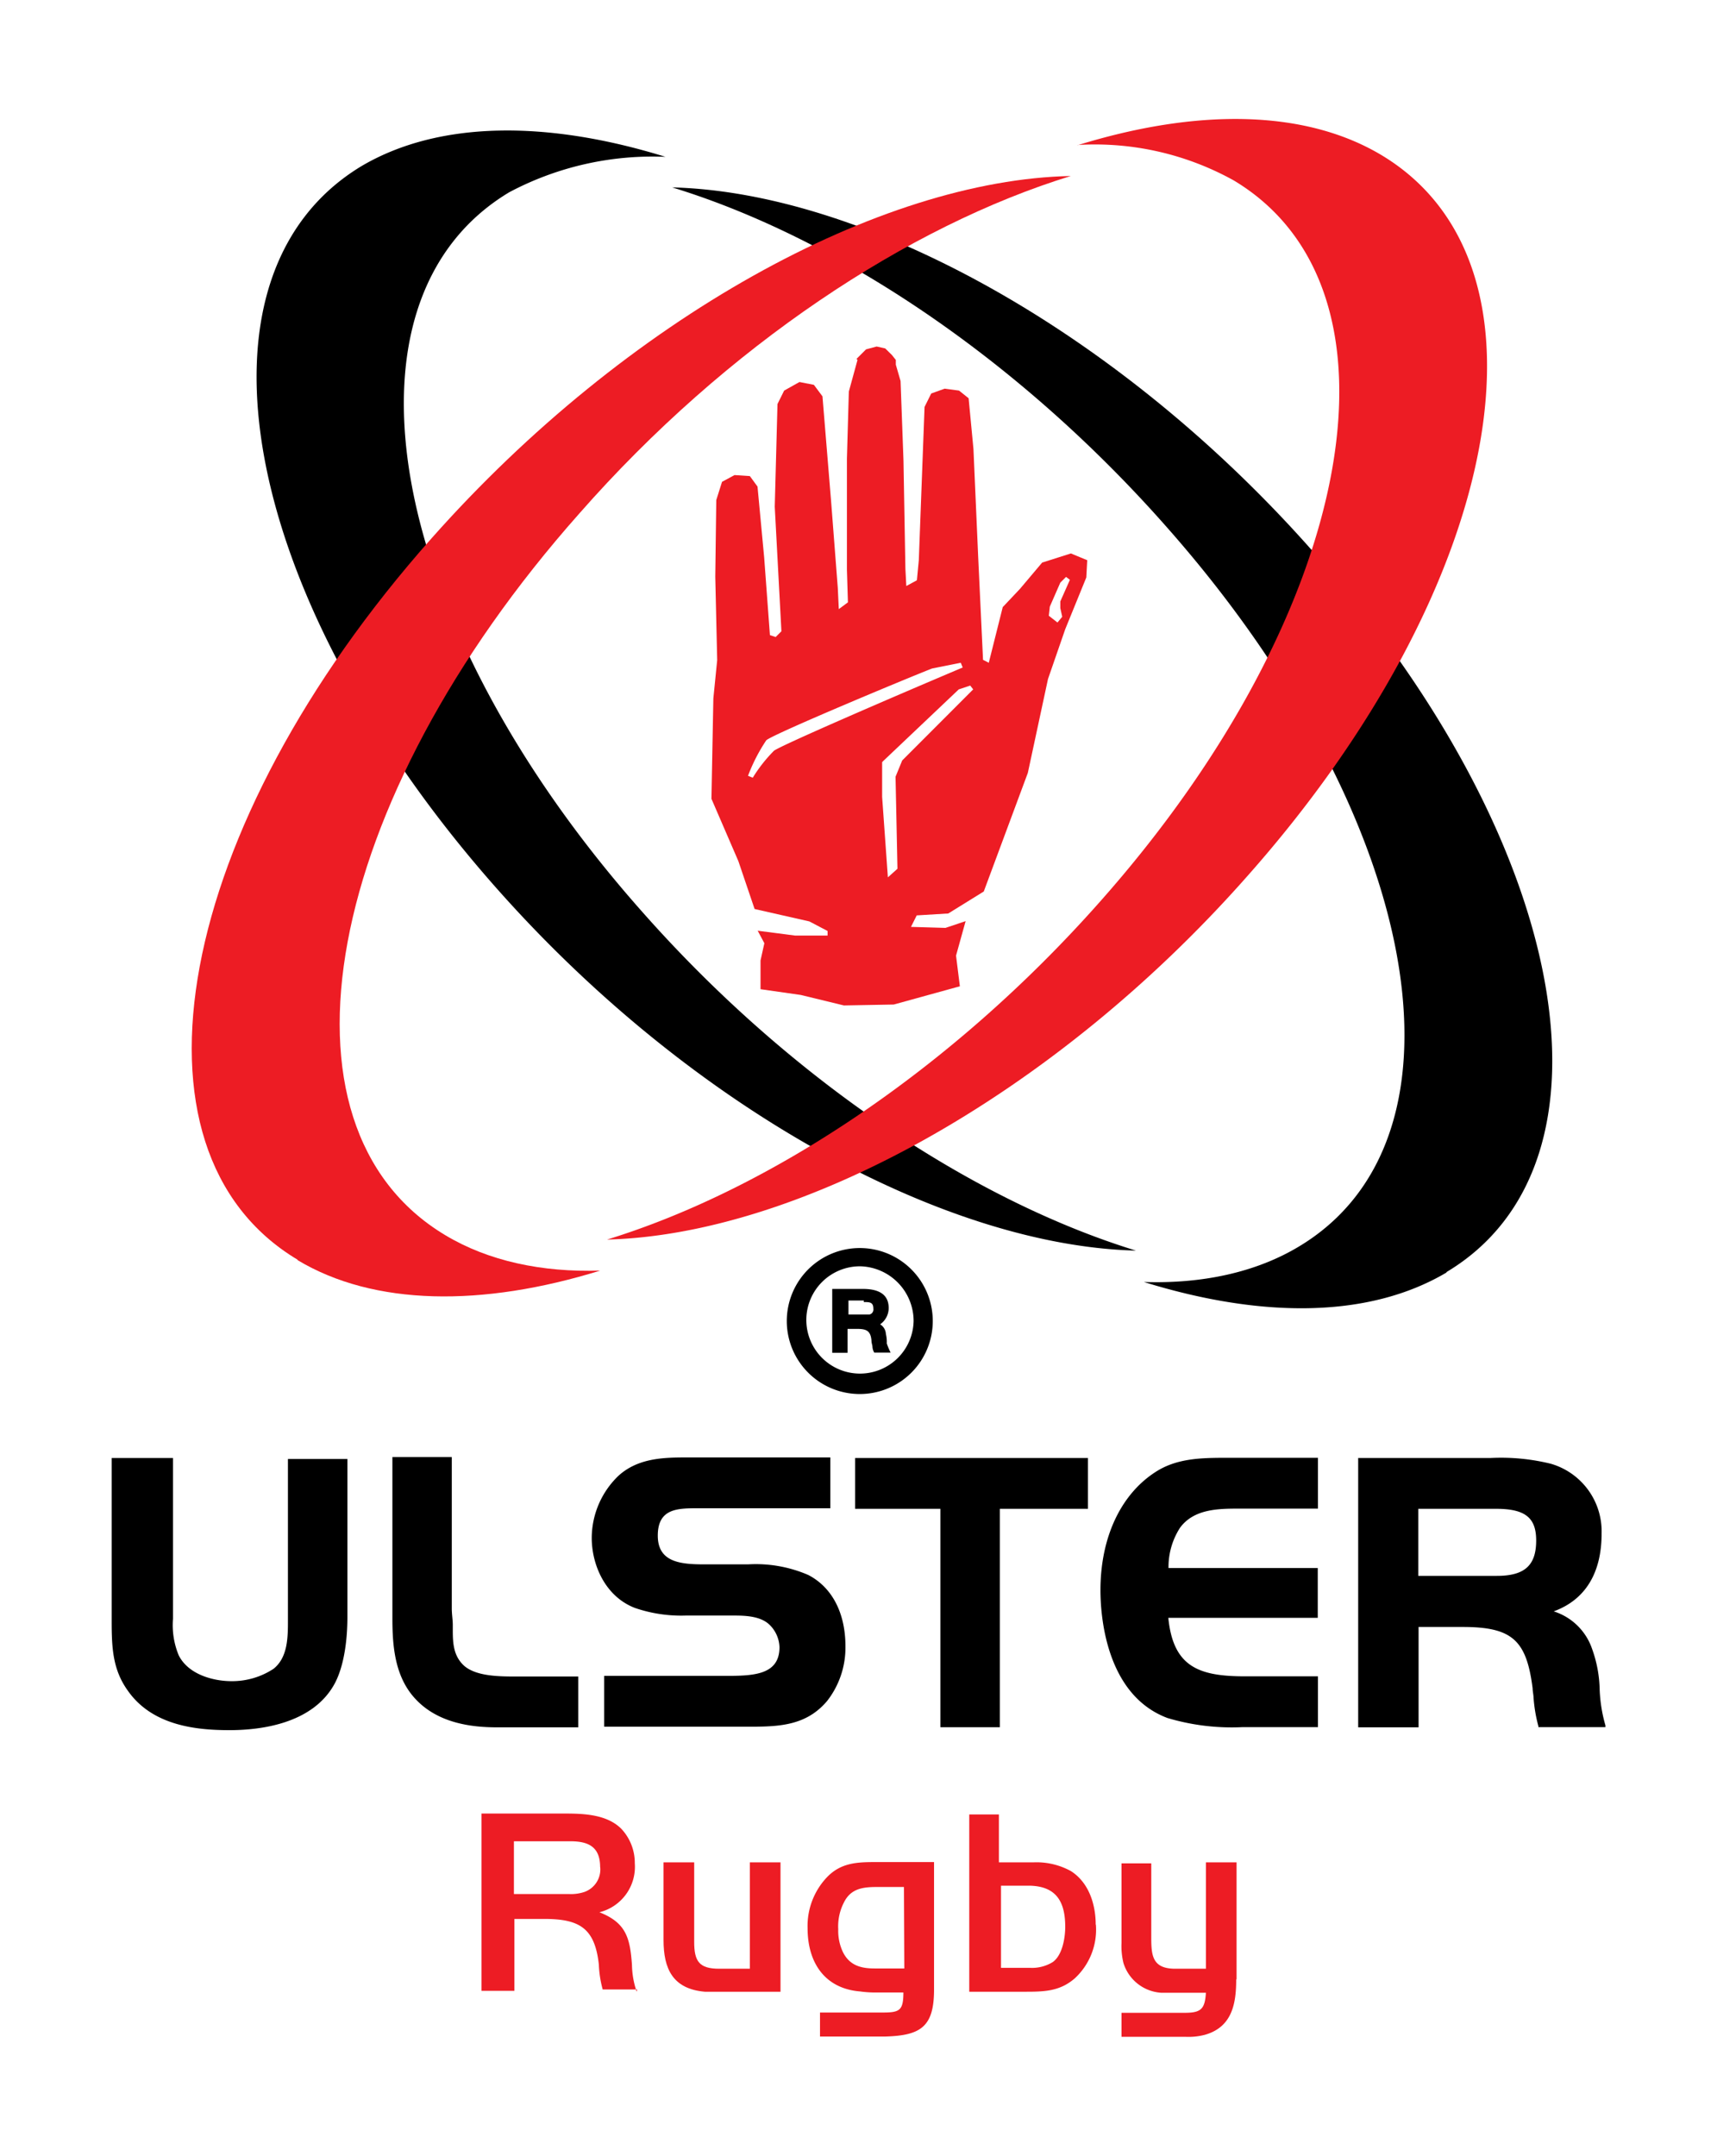 <svg xmlns="http://www.w3.org/2000/svg" id="Layer_1" data-name="Layer 1" viewBox="0 0 188.2 236.28"><defs><style>.cls-3{fill-rule:evenodd}.cls-3,.cls-4{fill:#ed1c24}</style></defs><path d="M0 0h188.2v236.28H0z" style="fill:#fff"/><path d="M72.94 17.19c-12.91-4-24.78-4-33.29 1-19.95 12-13.34 47.36 14.7 79.08 21.43 24.26 49.26 39.27 70.16 39.8-17.75-5.46-37.7-18.59-54-37-28.13-31.63-34.64-67.03-14.69-79a33.5 33.5 0 0 1 17.12-3.88"/><path d="M158.54 139.43c20.06-12 13.44-47.36-14.71-79.08-21.45-24.26-49.25-39.28-70.15-39.81 17.85 5.46 37.7 18.58 54 37 28.15 31.72 34.66 67.11 14.7 79.08-4.72 2.84-10.6 4.1-17 3.89 12.92 4 24.68 4 33.19-1.05M31.56 177.54c0 1.89 0 4.1-1.57 5.36a8.25 8.25 0 0 1-4.62 1.36c-2 0-4.73-.73-5.78-2.83a8.65 8.65 0 0 1-.63-4V159.8h-6.72v17.86c0 2.94.11 5.35 1.79 7.67 2.73 3.88 7.66 4.3 11.13 4.3 3.25 0 9.14-.63 11.55-5.15 1.26-2.41 1.37-5.88 1.37-7.24v-17.33h-6.52ZM56.67 183.75c-1.9 0-4.42 0-5.78-1.16-1.16-1.05-1.26-2.41-1.26-3.88v-.63c0-.53-.11-1.16-.11-1.79V159.7h-6.51v17.64c0 2.84.21 6.09 2.21 8.51 2.52 3.05 6.51 3.47 9.24 3.47h8.92v-5.57h-6.72ZM88.59 172.62a14.5 14.5 0 0 0-6.61-1.16h-4.73c-2.63 0-5.15-.21-5.15-3.15s2.1-3 4.31-3h14.6v-5.57H75.15c-2.52 0-5.25.1-7.35 2a9.48 9.48 0 0 0-2.94 6.82c0 2.94 1.47 6.41 4.72 7.67a15.6 15.6 0 0 0 5.57.84h5.36c1.36 0 2.94.1 3.88 1.05a3.6 3.6 0 0 1 1.05 2.41c0 2.94-2.62 3.15-5.67 3.15H66.22v5.57h16.16c3.25 0 6.09-.21 8.29-2.83a9.5 9.5 0 0 0 2-5.89c.02-3.71-1.45-6.55-4.08-7.91M93.73 165.37h9.35v23.94h6.51v-23.94h9.66v-5.57H93.73zM126.92 161.17c-4 2.42-6.3 7.25-6.3 13.13 0 2.62.53 11.45 7.35 14a24.6 24.6 0 0 0 8.2 1h8.29v-5.57h-8c-5 0-7.87-1-8.4-6.41h16.38v-5.46h-16.36a7.94 7.94 0 0 1 1.26-4.41c1.47-2 4-2.1 6.3-2.1h8.82v-5.57h-10.71c-2.31.02-4.72.13-6.83 1.39M175.97 189.11a16.4 16.4 0 0 1-.63-3.89 13.9 13.9 0 0 0-.84-4.52 6.51 6.51 0 0 0-4.2-4.09c3.46-1.26 5.25-4.2 5.25-8.51a7.71 7.71 0 0 0-5.57-7.67 22.8 22.8 0 0 0-6.61-.63h-14.5v29.52h6.62v-11h4.83c5.46 0 7 1.47 7.67 6.72 0 .31.1.74.1 1a16.5 16.5 0 0 0 .53 3.15v.11h7.35Zm-7.59-20.27c0 2.73-1.26 3.88-4.31 3.88h-8.61v-7.35h8.51c3.18 0 4.41.95 4.41 3.47"/><path d="M325.86 296.25a8 8 0 1 0-8 8 8 8 0 0 0 8-8m-2.1 0a5.88 5.88 0 1 1-5.88-6 6 6 0 0 1 5.88 6m-4.3 3.46h1.78a8 8 0 0 1-.42-1 3.8 3.8 0 0 0-.1-1.05 1.3 1.3 0 0 0-.63-1.05 2.18 2.18 0 0 0 .94-1.78c0-1.68-1.36-2.1-2.83-2.1h-3.36v7h1.68v-2.62h.94c1 0 1.58.1 1.68 1.26 0 .31.11.52.11.73a1.4 1.4 0 0 0 .21.63m-1.16-5.56c.63 0 1.05 0 1.05.73a.56.56 0 0 1-.42.63h-2.31V294h1.68Z" style="fill-rule:evenodd" transform="translate(-223.62 -151.46)"/><path d="M69.79 218.3a9.4 9.4 0 0 1-.52-2.94c-.21-2.94-.63-4.62-3.57-5.77a5.13 5.13 0 0 0 3.88-5.36 5.46 5.46 0 0 0-1.47-3.78c-1.57-1.58-4.09-1.68-6.19-1.68h-9.14v19.43h3.6v-7.88h3.26c3.88 0 5.56 1 6 5a12 12 0 0 0 .42 2.73h3.78Zm-4-13.65a2.62 2.62 0 0 1-1.78 2.73 4.7 4.7 0 0 1-1.68.21h-6v-5.78h6.2c2 0 3.25.63 3.25 2.84" class="cls-3"/><path d="M85.55 218.3v-14.18h-3.36v11.66h-3.37c-2.2 0-2.73-.84-2.73-2.94v-8.72h-3.36v8.51c0 3.15 1 5.36 4.52 5.67z" class="cls-4"/><path d="M102.38 218.09v-14h-6.51c-2 0-3.68.11-5.15 1.58a7.76 7.76 0 0 0-2.2 5.67c0 3.78 1.89 6.62 5.77 6.93a12 12 0 0 0 2 .11h2.73c0 2-.42 2.2-2.31 2.2h-6.83v2.63h7.14c3.89-.11 5.36-1.05 5.36-5.15m-3.26-2.31h-3.25c-1.47 0-2.73-.31-3.47-1.78a5.44 5.44 0 0 1-.52-2.52 5.7 5.7 0 0 1 .63-2.95c.73-1.47 2-1.68 3.57-1.68h3ZM120.1 210.95c0-2.21-.74-4.62-2.73-5.88a7.83 7.83 0 0 0-4.1-.95h-3.78v-5.25h-3.25v19.43h6c2.1 0 3.89 0 5.57-1.47a7.26 7.26 0 0 0 2.31-5.88m-3.36.21c0 1.26-.32 3.15-1.37 3.89a4.33 4.33 0 0 1-2.52.63h-3.15v-9h3.26c2.83.11 3.78 1.79 3.78 4.52" class="cls-3"/><path d="M135.54 216.94v-12.82h-3.36v11.66h-3.36c-2.53 0-2.63-1.47-2.63-3.46v-8.09h-3.26v8.72a7.8 7.8 0 0 0 .21 2.2 4.64 4.64 0 0 0 4.1 3.26h4.94c-.11 1.78-.53 2.2-2.31 2.2h-6.94v2.63h7a7.1 7.1 0 0 0 2.1-.21c3.05-.84 3.47-3.47 3.47-6.09M117.38 60.66l-3.15 1-2.43 2.88-1.89 2-1.53 6.1-.63-.32-.53-11.24-.52-11.86-.53-5.57-1.05-.84-1.58-.21-1.47.53-.73 1.47-.63 16.8-.21 2.2-1.16.63-.1-1.89-.21-11.86-.32-8.72-.52-1.79v-.52l-.42-.53-.74-.73-.94-.21-1.16.31-1.05 1.05.11.11-.95 3.47-.21 7.35v12.18l.11 3.57-1 .74-.11-2.32-.73-9.45-.95-11.55-.94-1.26-1.58-.31-1.68.94-.73 1.47-.3 11.26.73 13.65-.63.63-.63-.21-.63-8.51-.73-7.77-.84-1.15-1.68-.11-1.37.74-.63 2-.11 8.4.21 9.14-.42 4.2-.21 11 2.95 6.83 1.78 5.25 6 1.36 2 1.05v.5h-3.57l-4.09-.53.73 1.37-.42 1.89v3.15l4.41.63 4.73 1.15 5.46-.1 7.25-2-.42-3.36 1.05-3.78-2.21.74-3.78-.11.63-1.26 3.46-.21 3.89-2.41 4.83-13 2.21-10.29 1.89-5.46 2.31-5.67.1-1.89ZM84.82 82.3a16.2 16.2 0 0 0-2.31 2.94l-.52-.21a19.2 19.2 0 0 1 2-3.89c.63-.63 15.23-6.72 18.17-7.87l3.15-.63.21.52c-8 3.38-20.08 8.61-20.71 9.14Zm14.07 1.05-.73 1.78.21 10.09-1.05.94-.63-8.82v-3.8l.1-.11 8.3-7.87 1.26-.42.32.42Zm17.33-17.43v.73l.21.95-.52.63-.95-.74.11-1 1.15-2.63.63-.63.42.32Z" class="cls-4"/><path d="M118.1 15.92c12.92-4 24.79-4 33.29 1.06 20.06 12 13.45 47.36-14.7 79.08-21.42 24.26-49.25 39.27-70.15 39.8 17.75-5.46 37.7-18.59 54-37 28.14-31.71 34.66-67.11 14.7-79.08a31.37 31.37 0 0 0-17.12-3.89" class="cls-4"/><path d="M32.62 138.07c-20.06-12-13.45-47.37 14.7-79.09 21.42-24.15 49.15-39.27 70.05-39.69-17.75 5.46-37.71 18.58-53.88 37-28.14 31.72-34.66 67.11-14.7 79.08 4.72 2.84 10.61 4.1 17 3.89-12.92 4-24.78 3.89-33.18-1.15" class="cls-4"/></svg>